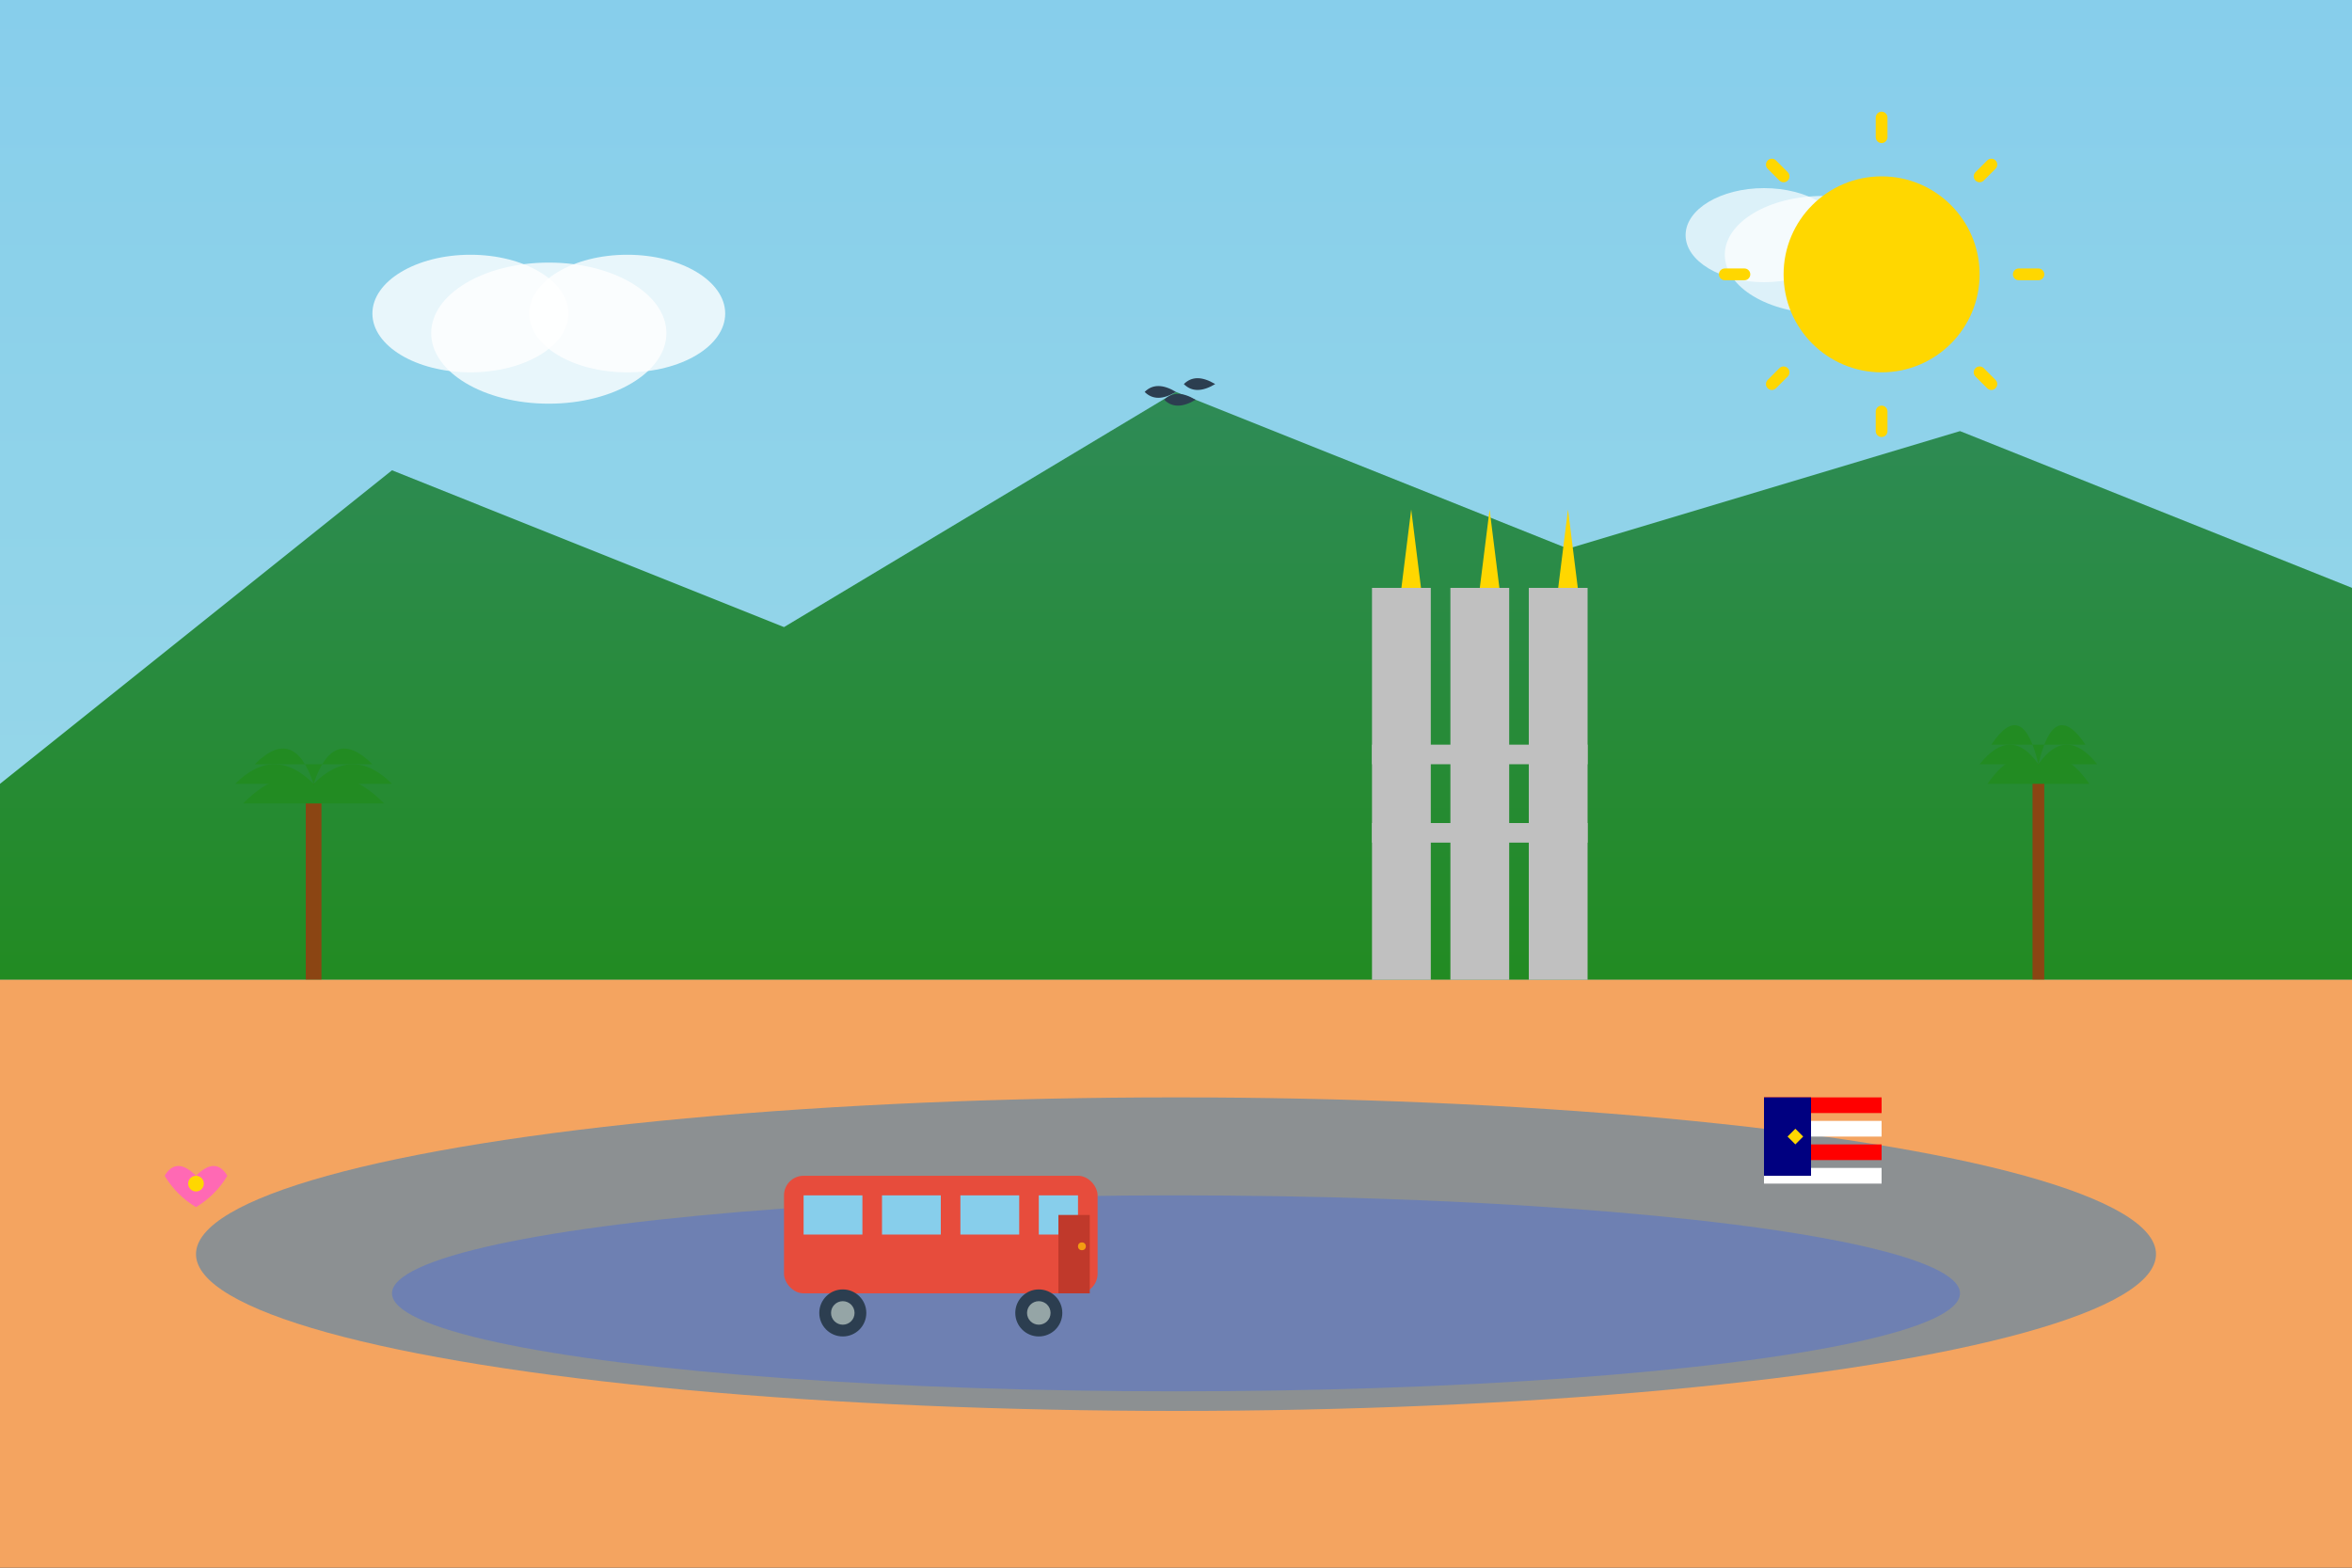<svg width="600" height="400" viewBox="0 0 600 400" fill="none" xmlns="http://www.w3.org/2000/svg">
  <rect x="0" y="0" width="600" height="400" fill="#333333" stroke="none"/>
  <!-- Sky gradient background -->
  <defs>
    <linearGradient id="skyGradient" x1="0%" y1="0%" x2="0%" y2="100%">
      <stop offset="0%" style="stop-color:#87CEEB;stop-opacity:1" />
      <stop offset="100%" style="stop-color:#98D8E8;stop-opacity:1" />
    </linearGradient>
    <linearGradient id="mountainGradient" x1="0%" y1="0%" x2="0%" y2="100%">
      <stop offset="0%" style="stop-color:#2e8b57;stop-opacity:1" />
      <stop offset="100%" style="stop-color:#228b22;stop-opacity:1" />
    </linearGradient>
  </defs>
  
  <!-- Sky -->
  <rect width="600" height="250" fill="url(#skyGradient)"/>
  
  <!-- Mountains -->
  <path d="M0 200 L100 120 L200 160 L300 100 L400 140 L500 110 L600 150 L600 250 L0 250 Z" fill="url(#mountainGradient)"/>
  
  <!-- Clouds -->
  <ellipse cx="120" cy="80" rx="25" ry="15" fill="white" opacity="0.8"/>
  <ellipse cx="140" cy="85" rx="30" ry="18" fill="white" opacity="0.8"/>
  <ellipse cx="160" cy="80" rx="25" ry="15" fill="white" opacity="0.8"/>
  
  <ellipse cx="450" cy="60" rx="20" ry="12" fill="white" opacity="0.7"/>
  <ellipse cx="465" cy="65" rx="25" ry="15" fill="white" opacity="0.7"/>
  <ellipse cx="480" cy="60" rx="20" ry="12" fill="white" opacity="0.7"/>
  
  <!-- Palm trees -->
  <g transform="translate(80, 180)">
    <path d="M0 70 L0 20" stroke="#8B4513" stroke-width="4"/>
    <path d="M-15 15 Q-5 5 0 20 Q5 5 15 15" fill="#228B22"/>
    <path d="M-20 20 Q-10 10 0 20 Q10 10 20 20" fill="#228B22"/>
    <path d="M-18 25 Q-8 15 0 20 Q8 15 18 25" fill="#228B22"/>
  </g>
  
  <g transform="translate(520, 170)">
    <path d="M0 80 L0 25" stroke="#8B4513" stroke-width="3"/>
    <path d="M-12 20 Q-4 8 0 25 Q4 8 12 20" fill="#228B22"/>
    <path d="M-15 25 Q-7 15 0 25 Q7 15 15 25" fill="#228B22"/>
    <path d="M-13 30 Q-6 20 0 25 Q6 20 13 30" fill="#228B22"/>
  </g>
  
  <!-- Beach/Ground -->
  <rect y="250" width="600" height="150" fill="#F4A460"/>
  
  <!-- Water -->
  <ellipse cx="300" cy="320" rx="250" ry="40" fill="#4682B4" opacity="0.6"/>
  <ellipse cx="300" cy="330" rx="200" ry="25" fill="#4169E1" opacity="0.4"/>
  
  <!-- Traditional Malaysian building (representing Petronas Towers) -->
  <g transform="translate(350, 150)">
    <rect x="0" y="0" width="15" height="100" fill="#C0C0C0"/>
    <rect x="20" y="0" width="15" height="100" fill="#C0C0C0"/>
    <rect x="40" y="0" width="15" height="100" fill="#C0C0C0"/>
    <!-- Bridge connecting towers -->
    <rect x="0" y="40" width="55" height="5" fill="#C0C0C0"/>
    <rect x="0" y="60" width="55" height="5" fill="#C0C0C0"/>
    <!-- Spires -->
    <polygon points="7.5,0 12.5,0 10,-20" fill="#FFD700"/>
    <polygon points="27.5,0 32.5,0 30,-20" fill="#FFD700"/>
    <polygon points="47.5,0 52.5,0 50,-20" fill="#FFD700"/>
  </g>
  
  <!-- Tour bus -->
  <g transform="translate(200, 300)">
    <rect x="0" y="0" width="80" height="30" rx="5" fill="#e74c3c"/>
    <rect x="5" y="5" width="15" height="10" fill="#87CEEB"/>
    <rect x="25" y="5" width="15" height="10" fill="#87CEEB"/>
    <rect x="45" y="5" width="15" height="10" fill="#87CEEB"/>
    <rect x="65" y="5" width="10" height="10" fill="#87CEEB"/>
    <circle cx="15" cy="35" r="6" fill="#2c3e50"/>
    <circle cx="65" cy="35" r="6" fill="#2c3e50"/>
    <circle cx="15" cy="35" r="3" fill="#95a5a6"/>
    <circle cx="65" cy="35" r="3" fill="#95a5a6"/>
    <!-- Door -->
    <rect x="70" y="10" width="8" height="20" fill="#c0392b"/>
    <circle cx="76" cy="18" r="1" fill="#f39c12"/>
  </g>
  
  <!-- Sun -->
  <circle cx="480" cy="70" r="25" fill="#FFD700"/>
  <g transform="translate(480, 70)">
    <path d="M0-35 L0-40 M25-25 L28-28 M35 0 L40 0 M25 25 L28 28 M0 35 L0 40 M-25 25 L-28 28 M-35 0 L-40 0 M-25-25 L-28-28" stroke="#FFD700" stroke-width="3" stroke-linecap="round"/>
  </g>
  
  <!-- Birds -->
  <g transform="translate(300, 100)">
    <path d="M0 0 Q-5 -3 -8 0 Q-5 3 0 0" fill="#2c3e50"/>
    <path d="M5 2 Q0 -1 -3 2 Q0 5 5 2" fill="#2c3e50"/>
    <path d="M10 -2 Q5 -5 2 -2 Q5 1 10 -2" fill="#2c3e50"/>
  </g>
  
  <!-- Traditional Malaysian elements -->
  <!-- Hibiscus flower -->
  <g transform="translate(50, 300)">
    <path d="M0 0 Q-5 -5 -8 0 Q-5 5 0 8 Q5 5 8 0 Q5 -5 0 0" fill="#FF69B4"/>
    <circle cx="0" cy="2" r="2" fill="#FFD700"/>
  </g>
  
  <!-- Malaysian flag colors element -->
  <g transform="translate(450, 280)">
    <rect x="0" y="0" width="30" height="4" fill="#FF0000"/>
    <rect x="0" y="6" width="30" height="4" fill="#FFFFFF"/>
    <rect x="0" y="12" width="30" height="4" fill="#FF0000"/>
    <rect x="0" y="18" width="30" height="4" fill="#FFFFFF"/>
    <rect x="0" y="0" width="12" height="20" fill="#000080"/>
    <path d="M6 10 L8 8 L10 10 L8 12 Z" fill="#FFD700"/>
  </g>
</svg>
